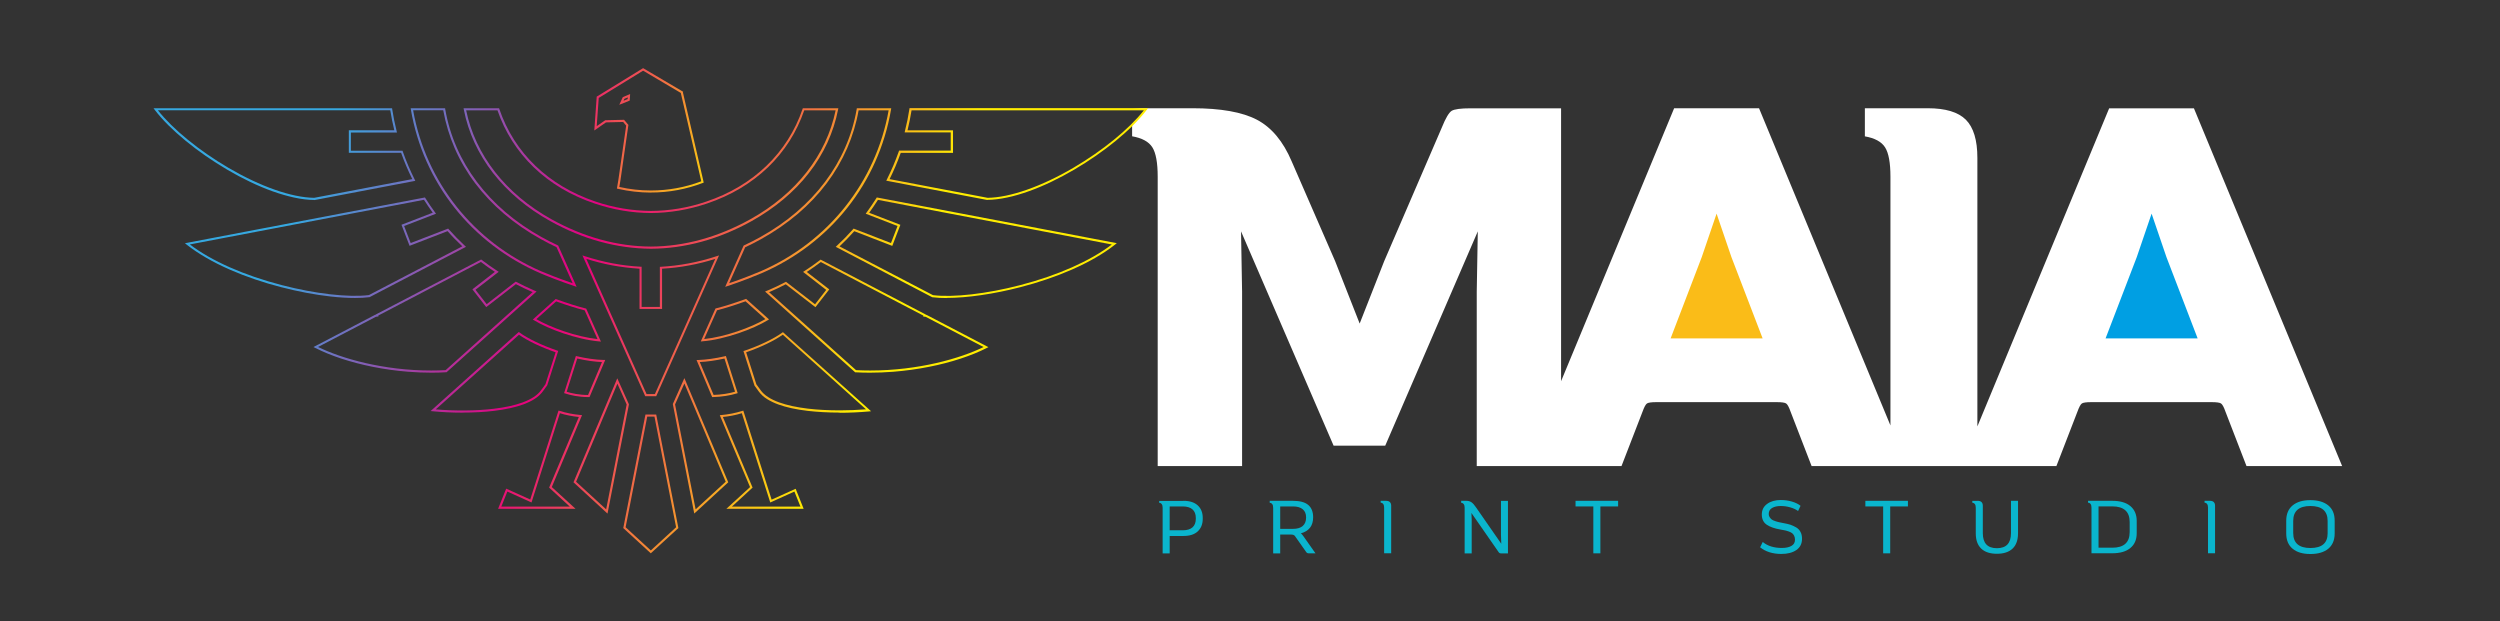 <svg xmlns="http://www.w3.org/2000/svg" xmlns:xlink="http://www.w3.org/1999/xlink" id="Camada_1" data-name="Camada 1" viewBox="0 0 404.64 100.54"><rect x="0" y="0" width="404.64" height="100.54" fill="#333333" stroke="none"/><defs><style>      .cls-1 {        fill: url(#Gradiente_sem_nome_58-7);      }      .cls-1, .cls-2, .cls-3, .cls-4, .cls-5, .cls-6, .cls-7, .cls-8, .cls-9, .cls-10, .cls-11, .cls-12, .cls-13, .cls-14, .cls-15, .cls-16, .cls-17, .cls-18, .cls-19, .cls-20, .cls-21, .cls-22, .cls-23, .cls-24, .cls-25, .cls-26 {        stroke-width: 0px;      }      .cls-2 {        fill: url(#Gradiente_sem_nome_55);      }      .cls-3 {        fill: url(#Gradiente_sem_nome_58-14);      }      .cls-4 {        fill: url(#Gradiente_sem_nome_58);      }      .cls-5 {        fill: url(#Gradiente_sem_nome_58-10);      }      .cls-6 {        fill: url(#Gradiente_sem_nome_58-15);      }      .cls-7 {        fill: #0ab5cd;      }      .cls-8 {        fill: url(#Gradiente_sem_nome_58-9);      }      .cls-9 {        fill: url(#Gradiente_sem_nome_58-17);      }      .cls-10 {        fill: url(#Gradiente_sem_nome_58-4);      }      .cls-11 {        fill: #009fe3;      }      .cls-12 {        fill: url(#Gradiente_sem_nome_58-11);      }      .cls-13 {        fill: url(#Gradiente_sem_nome_58-12);      }      .cls-14 {        fill: url(#Gradiente_sem_nome_58-19);      }      .cls-15 {        fill: url(#Gradiente_sem_nome_58-5);      }      .cls-16 {        fill: url(#Gradiente_sem_nome_58-13);      }      .cls-17 {        fill: #fabc18;      }      .cls-18 {        fill: url(#Gradiente_sem_nome_58-21);      }      .cls-19 {        fill: url(#Gradiente_sem_nome_58-18);      }      .cls-20 {        fill: url(#Gradiente_sem_nome_58-20);      }      .cls-21 {        fill: url(#Gradiente_sem_nome_58-3);      }      .cls-22 {        fill: #fff;      }      .cls-23 {        fill: url(#Gradiente_sem_nome_58-2);      }      .cls-24 {        fill: url(#Gradiente_sem_nome_58-8);      }      .cls-25 {        fill: url(#Gradiente_sem_nome_58-16);      }      .cls-26 {        fill: url(#Gradiente_sem_nome_58-6);      }    </style><linearGradient id="Gradiente_sem_nome_58" data-name="Gradiente sem nome 58" x1="41.02" y1="49.79" x2="127.89" y2="88.06" gradientUnits="userSpaceOnUse"><stop offset="0" stop-color="#36a9e1"></stop><stop offset=".48" stop-color="#e6007e"></stop><stop offset="1" stop-color="#ffed00"></stop></linearGradient><linearGradient id="Gradiente_sem_nome_58-2" data-name="Gradiente sem nome 58" x1="44.23" y1="42.49" x2="131.1" y2="80.76" xlink:href="#Gradiente_sem_nome_58"></linearGradient><linearGradient id="Gradiente_sem_nome_58-3" data-name="Gradiente sem nome 58" x1="42.21" y1="47.1" x2="129.07" y2="85.37" xlink:href="#Gradiente_sem_nome_58"></linearGradient><linearGradient id="Gradiente_sem_nome_58-4" data-name="Gradiente sem nome 58" x1="44.6" y1="41.65" x2="131.47" y2="79.92" xlink:href="#Gradiente_sem_nome_58"></linearGradient><linearGradient id="Gradiente_sem_nome_58-5" data-name="Gradiente sem nome 58" x1="39.34" y1="53.6" x2="126.21" y2="91.87" xlink:href="#Gradiente_sem_nome_58"></linearGradient><linearGradient id="Gradiente_sem_nome_58-6" data-name="Gradiente sem nome 58" x1="43.03" y1="45.24" x2="129.89" y2="83.51" xlink:href="#Gradiente_sem_nome_58"></linearGradient><linearGradient id="Gradiente_sem_nome_58-7" data-name="Gradiente sem nome 58" x1="51.27" y1="26.53" x2="138.13" y2="64.8" xlink:href="#Gradiente_sem_nome_58"></linearGradient><linearGradient id="Gradiente_sem_nome_58-8" data-name="Gradiente sem nome 58" x1="45.61" y1="39.36" x2="132.48" y2="77.63" xlink:href="#Gradiente_sem_nome_58"></linearGradient><linearGradient id="Gradiente_sem_nome_58-9" data-name="Gradiente sem nome 58" x1="49.15" y1="31.33" x2="136.02" y2="69.6" xlink:href="#Gradiente_sem_nome_58"></linearGradient><linearGradient id="Gradiente_sem_nome_58-10" data-name="Gradiente sem nome 58" x1="51.22" y1="26.64" x2="138.08" y2="64.91" xlink:href="#Gradiente_sem_nome_58"></linearGradient><linearGradient id="Gradiente_sem_nome_58-11" data-name="Gradiente sem nome 58" x1="45.05" y1="40.64" x2="131.92" y2="78.91" xlink:href="#Gradiente_sem_nome_58"></linearGradient><linearGradient id="Gradiente_sem_nome_58-12" data-name="Gradiente sem nome 58" x1="55.9" y1="16.01" x2="142.77" y2="54.28" xlink:href="#Gradiente_sem_nome_58"></linearGradient><linearGradient id="Gradiente_sem_nome_58-13" data-name="Gradiente sem nome 58" x1="52.63" y1="23.44" x2="139.5" y2="61.71" xlink:href="#Gradiente_sem_nome_58"></linearGradient><linearGradient id="Gradiente_sem_nome_58-14" data-name="Gradiente sem nome 58" x1="48.65" y1="32.46" x2="135.52" y2="70.73" xlink:href="#Gradiente_sem_nome_58"></linearGradient><linearGradient id="Gradiente_sem_nome_58-15" data-name="Gradiente sem nome 58" x1="63.54" y1="-1.33" x2="150.41" y2="36.94" xlink:href="#Gradiente_sem_nome_58"></linearGradient><linearGradient id="Gradiente_sem_nome_58-16" data-name="Gradiente sem nome 58" x1="47.39" y1="35.34" x2="134.25" y2="73.61" xlink:href="#Gradiente_sem_nome_58"></linearGradient><linearGradient id="Gradiente_sem_nome_58-17" data-name="Gradiente sem nome 58" x1="62.19" y1="1.73" x2="149.06" y2="40" xlink:href="#Gradiente_sem_nome_58"></linearGradient><linearGradient id="Gradiente_sem_nome_58-18" data-name="Gradiente sem nome 58" x1="54.29" y1="19.66" x2="141.16" y2="57.93" xlink:href="#Gradiente_sem_nome_58"></linearGradient><linearGradient id="Gradiente_sem_nome_58-19" data-name="Gradiente sem nome 58" x1="61.12" y1="4.16" x2="147.99" y2="42.43" xlink:href="#Gradiente_sem_nome_58"></linearGradient><linearGradient id="Gradiente_sem_nome_58-20" data-name="Gradiente sem nome 58" x1="52.51" y1="23.72" x2="139.37" y2="61.99" xlink:href="#Gradiente_sem_nome_58"></linearGradient><linearGradient id="Gradiente_sem_nome_58-21" data-name="Gradiente sem nome 58" x1="70.86" y1="-17.94" x2="157.73" y2="20.33" xlink:href="#Gradiente_sem_nome_58"></linearGradient><linearGradient id="Gradiente_sem_nome_55" data-name="Gradiente sem nome 55" x1="61.63" y1="3.01" x2="148.5" y2="41.28" gradientUnits="userSpaceOnUse"><stop offset="0" stop-color="#36a9e1"></stop><stop offset=".33" stop-color="#e6007e"></stop><stop offset=".66" stop-color="#ffed00"></stop><stop offset="1" stop-color="#000"></stop></linearGradient></defs><g><path class="cls-22" d="M355.12,17.53h-13.74l-21.33,51.49V25.55c0-2.87-.62-4.92-1.86-6.17-1.24-1.24-3.3-1.86-6.17-1.86h-10.18v4.55c1.6.28,2.69.87,3.27,1.78.58.91.87,2.5.87,4.76v40.25l-21.27-51.34h-13.74l-18.3,44.18V17.53h-14.65c-1.6,0-2.62.14-3.06.41-.44.28-.97,1.16-1.57,2.65l-9.35,21.68-3.97,10.1-3.97-10.1-7.03-16.14c-1.38-3.26-3.26-5.5-5.63-6.75-2.37-1.24-5.85-1.86-10.43-1.86h-9.77l2.21.17-2.21,2.53v1.84c1.6.28,2.69.87,3.27,1.78.58.91.87,2.5.87,4.76v46.84h13.66v-28.22l-.17-9.77,14.98,34.68h8.36l14.98-34.68-.17,9.77v28.22h23.43l3.39-8.77c.28-.77.52-1.23.74-1.37.22-.14.72-.21,1.49-.21h19.53c.77,0,1.27.07,1.49.21.22.14.47.59.74,1.37l3.39,8.77h39.62l3.39-8.77c.28-.77.52-1.23.74-1.37.22-.14.72-.21,1.49-.21h19.53c.77,0,1.27.07,1.49.21.22.14.47.59.74,1.37l3.39,8.77h15.48l-24-57.93Z"></path><g><path class="cls-7" d="M191.55,81.06c1.01,0,1.78.25,2.32.75s.8,1.17.8,2.02v.15c0,.85-.27,1.52-.8,2.02s-1.31.75-2.32.75h-2.23v2.82h-1.14v-7.38c0-.51-.19-.78-.56-.81v-.3h3.93ZM189.32,85.83h2.13c.68,0,1.2-.16,1.56-.47.36-.32.54-.78.54-1.4v-.12c0-.63-.19-1.1-.56-1.41s-.89-.46-1.54-.46h-2.13v3.86Z"></path><path class="cls-7" d="M205.51,81.36v-.3h3.76c1.12,0,1.95.22,2.48.67.53.45.79,1.12.79,2,0,1.36-.66,2.23-1.99,2.6.11.07.25.22.4.44l1.97,2.79h-1.1c-.16,0-.29-.06-.39-.19l-1.81-2.57c-.11-.19-.33-.28-.66-.28h-1.75v3.05h-1.14v-7.38c0-.51-.19-.78-.56-.81ZM207.21,85.6h2.08c.69,0,1.21-.16,1.57-.47.36-.32.54-.77.54-1.37s-.18-1.03-.54-1.33c-.36-.3-.88-.46-1.57-.46h-2.08v3.63Z"></path><path class="cls-7" d="M223.47,81.36v-.3h.86c.54,0,.82.25.84.76v7.73h-1.14v-7.38c0-.51-.19-.78-.56-.81Z"></path><path class="cls-7" d="M236.5,81.36v-.3h.84c.32,0,.6.08.83.24s.48.44.76.86l4.06,5.85-.05-1.48v-5.46h1.13v8.5h-1.12c-.16,0-.29-.06-.38-.19l-4.41-6.35.04,1.08v5.46h-1.14v-7.38c0-.51-.19-.78-.56-.81Z"></path><path class="cls-7" d="M261.9,81.06v.91h-2.87v7.59h-1.14v-7.59h-2.88v-.91h6.88Z"></path><path class="cls-7" d="M284.89,88.58l.42-.86c.78.65,1.82.97,3.1.97.64,0,1.15-.11,1.54-.33.39-.22.58-.55.58-1.01,0-.23-.04-.44-.13-.62-.09-.18-.19-.32-.32-.42-.12-.1-.3-.19-.54-.28-.24-.08-.44-.15-.61-.18-.17-.04-.42-.08-.74-.14-.95-.16-1.7-.42-2.23-.78-.53-.36-.8-.91-.8-1.65s.29-1.3.86-1.72c.57-.42,1.31-.63,2.21-.63.63,0,1.23.08,1.8.25.57.17,1.04.39,1.4.69l-.4.84c-.32-.24-.74-.44-1.26-.59s-1.03-.22-1.55-.22c-.57,0-1.04.11-1.4.32-.36.21-.54.54-.54.97,0,.19.05.37.15.52.1.15.21.28.33.37s.32.18.58.27c.26.08.47.15.64.18.17.04.41.09.75.15.41.07.76.16,1.06.25.29.1.59.24.91.42s.56.43.72.74c.17.31.25.68.25,1.11,0,.8-.31,1.41-.92,1.83-.61.42-1.42.63-2.42.63-1.4,0-2.55-.36-3.45-1.08Z"></path><path class="cls-7" d="M308.81,81.06v.91h-2.87v7.59h-1.14v-7.59h-2.88v-.91h6.88Z"></path><path class="cls-7" d="M320.09,81.06c.54,0,.82.25.84.76v4.47c0,1.63.76,2.44,2.28,2.44s2.28-.81,2.28-2.44v-5.23h1.14v5.25c0,1.09-.29,1.92-.88,2.48-.59.56-1.43.84-2.54.84s-1.96-.28-2.54-.84c-.59-.56-.88-1.38-.88-2.48v-4.13c0-.51-.19-.78-.56-.81v-.3h.86Z"></path><path class="cls-7" d="M337.96,81.36v-.3h3.92c1.27,0,2.25.28,2.93.85.68.57,1.03,1.37,1.03,2.4v1.99c0,1.04-.34,1.84-1.03,2.4-.68.57-1.66.85-2.93.85h-3.36v-7.38c0-.51-.19-.78-.56-.81ZM341.88,88.65c1.88,0,2.82-.84,2.82-2.53v-1.63c0-1.68-.94-2.53-2.82-2.53h-2.22v6.68h2.22Z"></path><path class="cls-7" d="M356.82,81.36v-.3h.86c.54,0,.82.25.84.76v7.73h-1.14v-7.38c0-.51-.19-.78-.56-.81Z"></path><path class="cls-7" d="M370.04,86.34v-2.06c0-1.08.35-1.91,1.04-2.48.69-.57,1.65-.85,2.87-.85s2.19.28,2.89.85c.7.57,1.04,1.39,1.04,2.48v2.06c0,1.08-.35,1.91-1.04,2.48-.7.57-1.66.85-2.89.85s-2.18-.28-2.87-.85c-.69-.57-1.04-1.39-1.04-2.48ZM371.17,84.33v1.94c0,1.62.93,2.43,2.78,2.43s2.79-.79,2.79-2.37v-2c0-1.62-.93-2.43-2.79-2.43s-2.78.81-2.78,2.43Z"></path></g><polygon class="cls-17" points="285.29 54.77 280.24 41.61 277.84 34.58 275.44 41.61 270.4 54.77 285.29 54.77"></polygon><polygon class="cls-11" points="355.7 54.77 350.65 41.61 348.25 34.58 345.85 41.61 340.8 54.77 355.7 54.77"></polygon></g><g><g><path class="cls-4" d="M105.34,89.56l-4.46-4.09.02-.1,3.57-18.28h1.74l.03.14,3.56,18.24-4.47,4.09ZM101.26,85.34l4.08,3.75,4.09-3.75-3.5-17.91h-1.17l-3.5,17.91Z"></path><path class="cls-23" d="M112.37,83.12l-3.47-17.72,1.87-4.2.16.37,6.94,16.49-5.5,5.06ZM109.26,65.44l3.33,17,4.87-4.47-6.69-15.9-1.5,3.37Z"></path><path class="cls-21" d="M98.32,83.12l-5.5-5.06.05-.11,7.04-16.72,1.88,4.2v.05s-3.46,17.64-3.46,17.64ZM93.24,77.97l4.87,4.47,3.32-16.97-1.5-3.37-6.68,15.87Z"></path><path class="cls-10" d="M130.08,82.35h-12.51l3.83-3.51-4.9-11.64.24-.02c1.15-.1,2.33-.33,3.4-.67l.17-.05.05.17,4.53,14.24,3.89-1.76,1.3,3.26ZM118.46,82h11.1l-.98-2.44-3.91,1.77-4.6-14.45c-.97.3-2.03.51-3.07.61l4.81,11.43-3.35,3.08Z"></path><path class="cls-15" d="M93.12,82.35h-12.5l1.31-3.26,3.89,1.76,4.58-14.4.17.05c1.07.34,2.24.57,3.4.67l.24.02-4.9,11.64,3.83,3.51ZM81.13,82h11.1l-3.35-3.08,4.81-11.43c-1.04-.1-2.1-.31-3.07-.61l-4.59,14.45-3.91-1.77-.98,2.44Z"></path><path class="cls-26" d="M74.86,66.79s-.08,0-.12,0c-1.59,0-3.2-.08-4.65-.22l-.39-.04,14.27-12.8.11.08c1.36,1,3.65,2.09,6.11,2.93l.16.05-1.77,5.56-.74,1.02c-.32.44-.76.84-1.31,1.2-.51.33-1.13.63-1.84.89-1.27.47-2.86.81-4.73,1.04-1.56.19-3.28.28-5.11.28ZM70.52,66.26c3.12.27,6.61.24,9.41-.1,1.84-.22,3.4-.56,4.65-1.02,1.41-.52,2.42-1.18,2.99-1.97l.71-.97,1.65-5.18c-2.37-.82-4.56-1.87-5.93-2.84l-13.47,12.08Z"></path><path class="cls-1" d="M135.91,66.78c-1.87,0-3.62-.1-5.2-.28-1.86-.22-3.45-.57-4.72-1.03-.71-.26-1.33-.56-1.84-.88-.55-.35-.99-.75-1.31-1.19l-.74-1.02v-.03s-1.77-5.53-1.77-5.53l.16-.05c2.45-.83,4.74-1.93,6.12-2.93l.11-.08,14.27,12.8-.4.04c-1.46.13-3.08.21-4.66.21,0,0-.02,0-.03,0ZM122.42,62.2l.71.98c.57.78,1.57,1.44,2.98,1.95,1.25.45,2.81.79,4.64,1.01,1.57.19,3.37.28,5.2.28,1.41,0,2.85-.06,4.22-.17l-13.47-12.08c-1.38.98-3.57,2.03-5.93,2.85l1.65,5.18Z"></path><path class="cls-24" d="M95.42,64.27h-.2c-1.6,0-2.93-.32-3.76-.59l-.16-.05,1.91-6.01.16.04c1.56.36,3.02.57,4.34.6h.25s-2.54,6.01-2.54,6.01ZM91.72,63.41c.81.25,2.02.52,3.46.52l2.25-5.33c-1.24-.05-2.58-.24-4-.57l-1.71,5.38Z"></path><path class="cls-8" d="M115.27,64.28l-2.53-6.01h.25c1.32-.05,2.78-.25,4.34-.61l.16-.04,1.91,6.01-.16.05c-1.04.33-2.44.55-3.85.59h-.12ZM113.26,58.6l2.24,5.32c1.26-.04,2.51-.23,3.47-.52l-1.71-5.37c-1.43.32-2.77.51-4,.57Z"></path><path class="cls-5" d="M106.23,64.13h-1.79l-.05-.1-10.12-22.69.37.12c2.97.97,6.02,1.55,9.05,1.71h.16v6.51h2.95v-6.5h.16c3.04-.17,6.08-.74,9.05-1.72l.37-.12-.16.36-9.97,22.34-.05.1ZM104.66,63.78h1.34l9.77-21.88c-1.38.44-2.78.79-4.18,1.05-1.46.28-2.95.46-4.43.54v6.51h-3.65v-6.51c-1.48-.09-2.97-.27-4.43-.54-1.39-.26-2.8-.62-4.18-1.05l9.75,21.88Z"></path><path class="cls-12" d="M69.82,60.32c-1.23,0-2.48-.05-3.73-.15-1.94-.15-3.88-.42-5.77-.8-1.79-.36-3.51-.81-5.11-1.34-1.55-.51-2.95-1.09-4.17-1.71l-.3-.15.3-.16,9.7-5.07h.03s.06-.01.08-.02v-.03s.11-.06.11-.06l16.82-8.78.1-.05.09.07c.83.63,1.68,1.23,2.54,1.79l.21.13-3.76,2.91,1.81,2.33,4.7-3.65.1.05c.88.47,1.8.9,2.71,1.3h.03s0,.02,0,.02c.02,0,.05.02.08.03.05.02.12.05.21.09l.25.11-.2.18-14.33,12.85-.05.04h-.06c-.79.05-1.59.07-2.4.07ZM51.5,56.17c3.8,1.86,10.56,3.8,18.29,3.8.77,0,1.55-.02,2.34-.06l14.08-12.63s-.07-.03-.08-.04c-.89-.38-1.77-.8-2.63-1.25l-4.8,3.72-2.24-2.88,3.64-2.83c-.77-.5-1.53-1.04-2.27-1.6l-16.6,8.67.03.14-.19.03s-.09.02-.14.02c-.03,0-.06.01-.1.02l-9.35,4.88Z"></path><path class="cls-13" d="M140.8,60.32c-.78,0-1.56-.02-2.32-.06h-.06s-.05-.04-.05-.04l-14.54-13.03.25-.11c.15-.06.25-.1.3-.12.02,0,.03-.01.03-.01.87-.37,1.75-.79,2.71-1.29l.1-.05,4.7,3.64,1.81-2.33-3.75-2.91.21-.13c.88-.57,1.74-1.17,2.54-1.79l.09-.07.1.05,16.94,8.85v.03s.05,0,.08.01h.03s.03.02.03.02l9.98,5.21-.3.15c-1.22.62-2.63,1.19-4.18,1.7-1.6.53-3.33.98-5.12,1.33-1.89.38-3.83.64-5.77.8-1.27.1-2.54.15-3.79.15ZM138.56,59.91c.77.04,1.53.06,2.28.06,7.78,0,14.56-1.94,18.36-3.8l-9.35-4.88s-.06-.01-.09-.02c-.05,0-.1-.02-.15-.02l-.19-.03.03-.14-16.6-8.67c-.72.55-1.49,1.09-2.27,1.61l3.64,2.82-2.24,2.88-4.8-3.71c-.93.48-1.79.89-2.63,1.25,0,0-.02,0-.04.01-.01,0-.03.01-.04.02l14.08,12.62Z"></path><path class="cls-16" d="M113.42,55.28l2.39-5.35.08-.02c1.28-.31,2.88-.82,4.77-1.5l.1-.04,3.71,3.33-.2.12c-1.18.72-2.91,1.5-4.75,2.12-.98.33-1.97.61-2.91.83-1.03.24-2,.4-2.89.47l-.29.03ZM116.05,50.23l-2.08,4.65c3.42-.36,7.61-1.88,9.91-3.23l-3.21-2.88c-1.82.65-3.37,1.14-4.62,1.45Z"></path><path class="cls-3" d="M97.27,55.29l-.29-.03c-.89-.08-1.86-.24-2.89-.48-.95-.22-1.93-.5-2.91-.83-1.84-.62-3.56-1.39-4.74-2.11l-.2-.12,3.71-3.33.1.04c1.86.67,3.46,1.18,4.75,1.5l.08.02,2.39,5.35ZM86.81,51.66c2.29,1.34,6.48,2.86,9.9,3.22l-2.08-4.65c-1.27-.32-2.82-.8-4.61-1.45l-3.21,2.88Z"></path><path class="cls-6" d="M153.23,48.24c-.85,0-1.63-.04-2.32-.13h-.03s-.03-.02-.03-.02l-15.58-8.14.18-.17c.92-.85,1.81-1.76,2.63-2.69l.08-.09,6.05,2.34,1.06-2.76-5.15-1.99.13-.18c.54-.74,1.08-1.53,1.6-2.35l.06-.1.12.02,38.73,7.38-.3.24c-1.86,1.47-4.22,2.83-7.01,4.05-1.28.56-2.65,1.09-4.07,1.57-1.35.46-2.76.88-4.19,1.25-4.34,1.13-8.69,1.75-11.97,1.75ZM150.99,47.77c3.31.41,8.72-.21,14.13-1.62,6.09-1.58,11.33-3.91,14.84-6.58l-37.86-7.22c-.46.72-.94,1.42-1.42,2.09l5.05,1.95-1.31,3.41-6.15-2.38c-.75.85-1.56,1.67-2.39,2.46l15.12,7.89Z"></path><path class="cls-25" d="M57.48,48.23c-1.19,0-2.52-.08-3.97-.24-2.53-.28-5.3-.81-8.01-1.51-1.43-.37-2.84-.79-4.19-1.25-1.42-.48-2.79-1.01-4.07-1.57-2.79-1.22-5.15-2.59-7.01-4.05l-.3-.24.37-.07,38.48-7.34.06.1c.51.81,1.05,1.6,1.6,2.35l.13.18-5.16,1.99,1.06,2.76,6.06-2.34.08.09c.82.93,1.7,1.83,2.63,2.69l.18.17-15.61,8.15h-.03c-.68.09-1.45.13-2.31.13ZM30.74,39.57c3.5,2.67,8.75,4.99,14.84,6.57,5.41,1.41,10.82,2.03,14.13,1.62l15.12-7.89c-.84-.79-1.65-1.61-2.39-2.46l-6.15,2.38-1.31-3.41,5.06-1.95c-.48-.67-.96-1.37-1.42-2.09l-37.87,7.22Z"></path><path class="cls-9" d="M117.38,46.42l2.98-6.67.06-.03c.87-.41,1.76-.86,2.63-1.34,8.59-4.77,14.13-12.12,15.61-20.72l.02-.14h5.57l-.03.2c-.5,2.93-1.36,5.78-2.56,8.46-1.18,2.65-2.69,5.15-4.49,7.42-1.8,2.28-3.89,4.33-6.21,6.11-2.35,1.8-4.94,3.32-7.71,4.52h0c-1.01.43-3.3,1.35-5.49,2.07l-.37.12ZM120.62,40.01l-2.6,5.83c2.06-.69,4.14-1.53,5.09-1.93,10.93-4.73,18.66-14.45,20.72-26.05h-4.86c-.37,2.11-1,4.17-1.85,6.13-.87,1.99-1.98,3.89-3.31,5.67-1.33,1.77-2.9,3.43-4.67,4.94-1.78,1.51-3.77,2.89-5.93,4.09-.86.48-1.73.92-2.59,1.33Z"></path><path class="cls-19" d="M93.32,46.42l-.37-.12c-2.31-.77-4.6-1.69-5.48-2.07-2.77-1.2-5.36-2.72-7.71-4.52-2.32-1.78-4.41-3.83-6.21-6.11-1.8-2.27-3.31-4.77-4.49-7.42-1.2-2.68-2.06-5.53-2.56-8.46l-.03-.2h5.57l.02.14c1.48,8.6,7.02,15.95,15.61,20.72.89.49,1.77.94,2.62,1.34l.06.03,2.98,6.67ZM66.87,17.86c2.06,11.59,9.8,21.32,20.73,26.05.83.36,2.91,1.19,5.08,1.93l-2.6-5.83c-.84-.4-1.71-.84-2.58-1.33-2.16-1.2-4.15-2.57-5.93-4.09-1.76-1.5-3.33-3.16-4.67-4.94-1.33-1.77-2.45-3.68-3.31-5.67-.85-1.96-1.47-4.02-1.85-6.13h-4.86Z"></path><path class="cls-14" d="M105.35,40.26h0c-5.51-.03-10.98-1.53-16.26-4.46-1.89-1.05-3.63-2.24-5.19-3.56-1.55-1.3-2.93-2.74-4.12-4.26-1.18-1.53-2.18-3.17-2.97-4.87-.79-1.72-1.38-3.53-1.74-5.38l-.04-.21h5.75l.04.12c2.41,7.1,7.95,12.42,15.58,14.99,2.93.99,5.95,1.49,8.96,1.51,3.01-.01,6.02-.52,8.95-1.51,7.63-2.56,13.17-7.89,15.59-14.99l.04-.12h5.75l-.04.21c-.36,1.85-.95,3.66-1.74,5.38-.79,1.71-1.78,3.35-2.97,4.87-1.18,1.53-2.57,2.96-4.12,4.26-1.56,1.31-3.31,2.51-5.19,3.56-5.28,2.93-10.75,4.43-16.26,4.46ZM75.45,17.86c1.5,7.25,6.39,13.51,13.81,17.63,5.23,2.9,10.65,4.39,16.09,4.42,5.44-.03,10.86-1.52,16.09-4.42,7.42-4.12,12.31-10.37,13.81-17.63h-5.08c-.61,1.75-1.4,3.41-2.37,4.94-.99,1.55-2.16,2.99-3.5,4.28-1.34,1.28-2.85,2.43-4.49,3.41-1.66.99-3.47,1.81-5.4,2.46-2.96,1-6.01,1.51-9.06,1.53h0c-3.05-.01-6.1-.53-9.07-1.53-1.92-.65-3.74-1.47-5.4-2.46-1.65-.98-3.16-2.13-4.49-3.41-1.33-1.28-2.51-2.72-3.5-4.28-.97-1.53-1.77-3.19-2.37-4.94h-5.08Z"></path><path class="cls-20" d="M50.88,32.37h-.02c-.98-.01-2.07-.14-3.23-.39-1.1-.24-2.29-.58-3.52-1.02-1.18-.42-2.41-.94-3.66-1.54-1.21-.58-2.44-1.23-3.66-1.95-2.38-1.4-4.71-3.01-6.74-4.68-1.02-.84-1.95-1.68-2.79-2.51-.85-.85-1.59-1.68-2.2-2.48l-.21-.28h38.61l.02.15c.18,1.18.42,2.35.72,3.56l.05.22h-7.46v2.95h8.36l.04.12c.54,1.53,1.19,3.06,1.93,4.54l.1.21-16.36,3.12ZM25.56,17.86c2.45,3.08,6.69,6.54,11.41,9.3,5.19,3.04,10.24,4.81,13.88,4.86l15.88-3.03c-.69-1.39-1.3-2.82-1.81-4.26h-8.46v-3.65h7.36c-.27-1.09-.48-2.15-.65-3.23H25.56Z"></path><path class="cls-18" d="M159.82,32.37h-.02s-16.12-3.08-16.12-3.08l-.23-.04.1-.21c.74-1.47,1.39-3,1.93-4.54l.04-.12h8.36v-2.95h-7.46l.05-.22c.3-1.18.54-2.38.72-3.56l.02-.15h38.61l-.21.28c-.61.8-1.35,1.63-2.2,2.48-.83.83-1.77,1.67-2.79,2.51-2.03,1.67-4.36,3.28-6.74,4.68-1.22.71-2.45,1.37-3.66,1.95-1.25.6-2.48,1.12-3.66,1.54-1.23.44-2.41.79-3.52,1.02-1.16.25-2.25.38-3.23.39h-.02ZM143.97,28.99l15.88,3.03c3.63-.05,8.69-1.82,13.88-4.86,4.72-2.77,8.96-6.22,11.41-9.3h-37.6c-.17,1.07-.39,2.15-.65,3.23h7.36v3.65h-8.46c-.51,1.44-1.12,2.87-1.81,4.26Z"></path></g><path class="cls-2" d="M105.35,31.17c-1.8,0-3.6-.21-5.34-.61l-.16-.04.24-1.43,1.26-8.76-.49-.59-2.78.07-1.89,1.31.39-5.48,7.51-4.61,6.48,3.82-.04.09,3.29,14.25.07.37-.14.05c-1.31.5-2.68.89-4.07,1.15-1.42.27-2.88.4-4.33.4ZM100.25,30.26c1.67.38,3.38.57,5.1.57,2.8,0,5.54-.5,8.14-1.48v-.08s-3.3-14.23-3.3-14.23l-6.1-3.6-7.18,4.41-.33,4.57,1.38-.96,3.05-.07.7.83-1.28,8.93-.19,1.11ZM100.23,16.96l.57-1.23,1.19-.52-.07,1.07-1.69.68ZM101.06,16l-.14.31.67-.27.02-.28-.55.24Z"></path></g></svg>